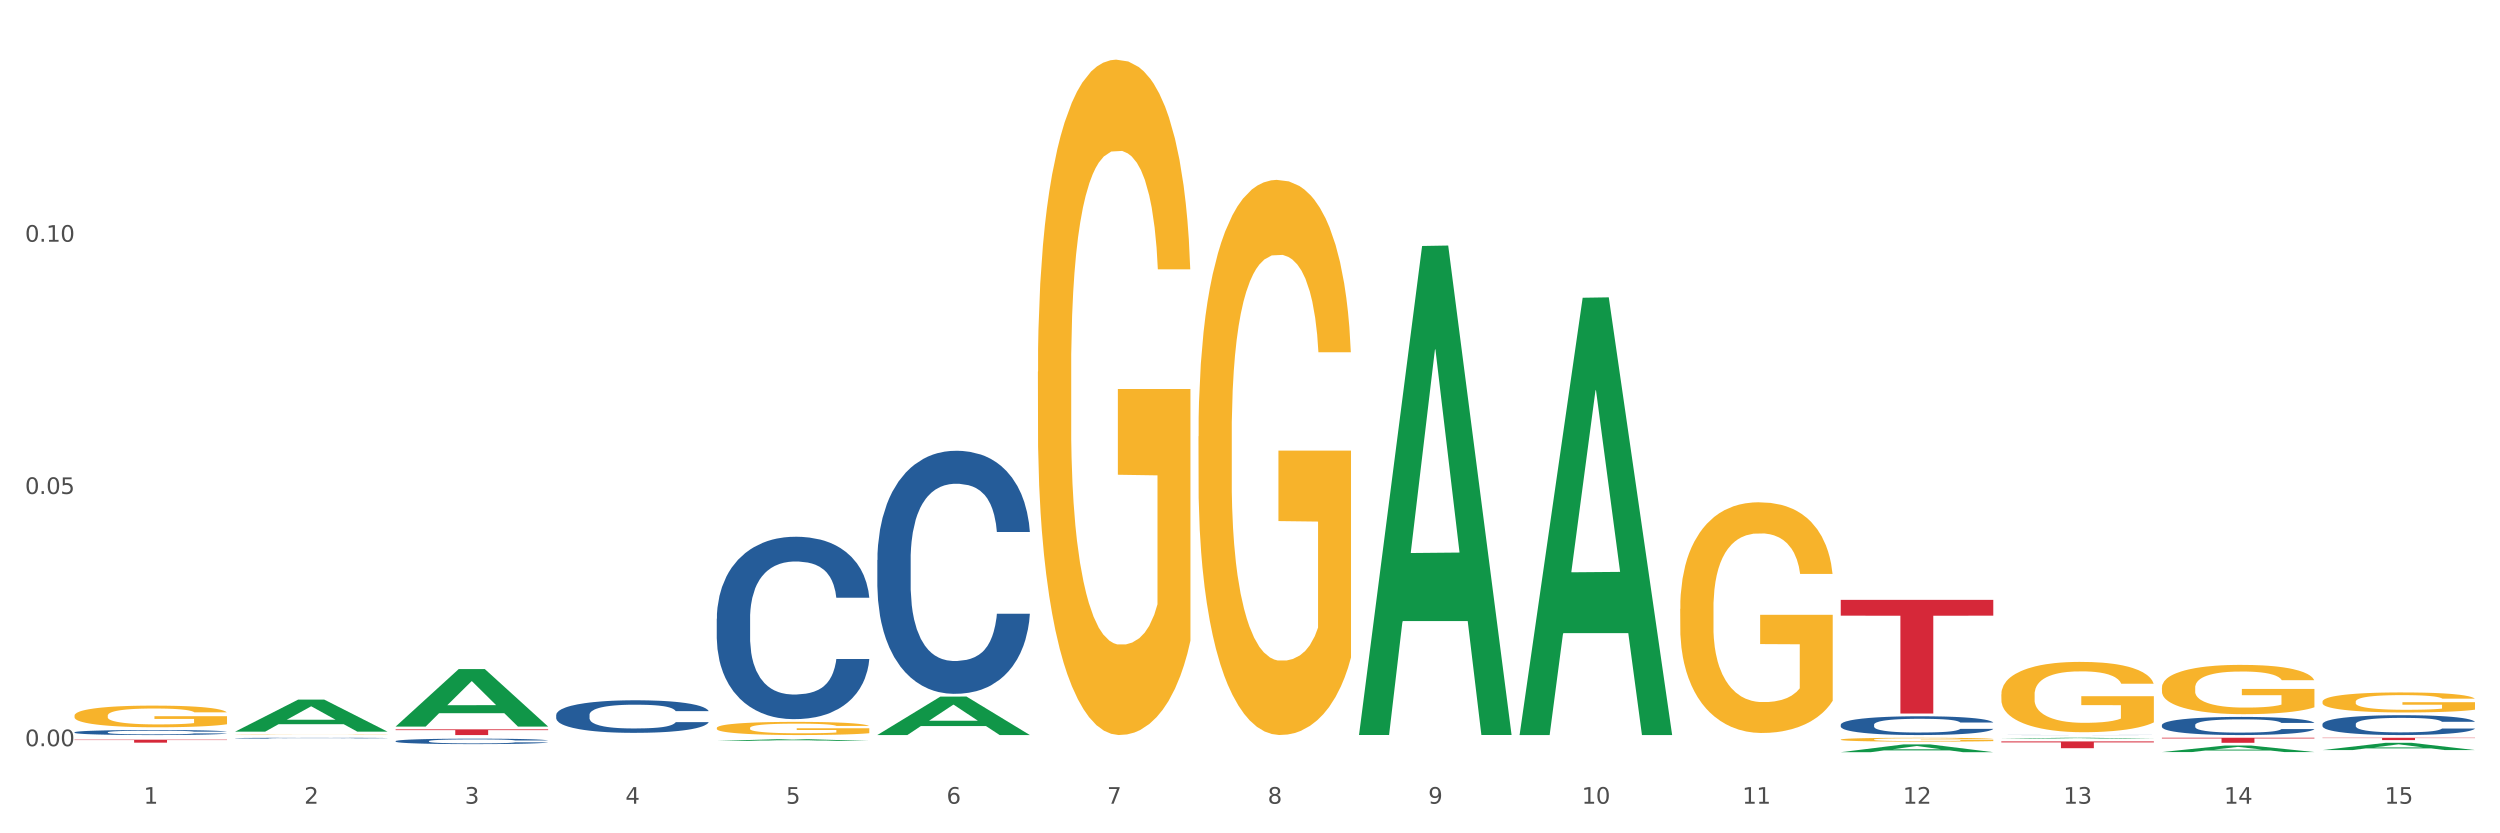 <?xml version="1.0" encoding="utf-8" standalone="no"?>
<!DOCTYPE svg PUBLIC "-//W3C//DTD SVG 1.1//EN"
  "http://www.w3.org/Graphics/SVG/1.1/DTD/svg11.dtd">
<svg xmlns:xlink="http://www.w3.org/1999/xlink" width="1080pt" height="360pt" viewBox="0 0 1080 360" xmlns="http://www.w3.org/2000/svg" version="1.1">
 <rect x="0" y="0" width="1080" height="360" fill="#333333" stroke="none"/>
 <defs>
  <style type="text/css">*{stroke-linejoin: round; stroke-linecap: butt}</style>
 </defs>
 <g id="figure_1">
  <g id="patch_1">
   <path d="M 0 360 
L 1080 360 
L 1080 0 
L 0 0 
z
" style="fill: #ffffff; stroke: #ffffff; stroke-linejoin: miter"/>
  </g>
  <g id="axes_1">
   <g id="matplotlib.axis_1">
    <g id="xtick_1">
     <g id="text_1">
      <!-- 1 -->
      <g style="fill: #4d4d4d" transform="translate(62.07 347.204) scale(0.096 -0.096)">
       <defs>
        <path id="DejaVuSans-31" d="M 794 531 
L 1825 531 
L 1825 4091 
L 703 3866 
L 703 4441 
L 1819 4666 
L 2450 4666 
L 2450 531 
L 3481 531 
L 3481 0 
L 794 0 
L 794 531 
z
" transform="scale(0.016)"/>
       </defs>
       <use xlink:href="#DejaVuSans-31"/>
      </g>
     </g>
    </g>
    <g id="xtick_2">
     <g id="text_2">
      <!-- 2 -->
      <g style="fill: #4d4d4d" transform="translate(131.436 347.204) scale(0.096 -0.096)">
       <defs>
        <path id="DejaVuSans-32" d="M 1228 531 
L 3431 531 
L 3431 0 
L 469 0 
L 469 531 
Q 828 903 1448 1529 
Q 2069 2156 2228 2338 
Q 2531 2678 2651 2914 
Q 2772 3150 2772 3378 
Q 2772 3750 2511 3984 
Q 2250 4219 1831 4219 
Q 1534 4219 1204 4116 
Q 875 4013 500 3803 
L 500 4441 
Q 881 4594 1212 4672 
Q 1544 4750 1819 4750 
Q 2544 4750 2975 4387 
Q 3406 4025 3406 3419 
Q 3406 3131 3298 2873 
Q 3191 2616 2906 2266 
Q 2828 2175 2409 1742 
Q 1991 1309 1228 531 
z
" transform="scale(0.016)"/>
       </defs>
       <use xlink:href="#DejaVuSans-32"/>
      </g>
     </g>
    </g>
    <g id="xtick_3">
     <g id="text_3">
      <!-- 3 -->
      <g style="fill: #4d4d4d" transform="translate(200.802 347.204) scale(0.096 -0.096)">
       <defs>
        <path id="DejaVuSans-33" d="M 2597 2516 
Q 3050 2419 3304 2112 
Q 3559 1806 3559 1356 
Q 3559 666 3084 287 
Q 2609 -91 1734 -91 
Q 1441 -91 1130 -33 
Q 819 25 488 141 
L 488 750 
Q 750 597 1062 519 
Q 1375 441 1716 441 
Q 2309 441 2620 675 
Q 2931 909 2931 1356 
Q 2931 1769 2642 2001 
Q 2353 2234 1838 2234 
L 1294 2234 
L 1294 2753 
L 1863 2753 
Q 2328 2753 2575 2939 
Q 2822 3125 2822 3475 
Q 2822 3834 2567 4026 
Q 2313 4219 1838 4219 
Q 1578 4219 1281 4162 
Q 984 4106 628 3988 
L 628 4550 
Q 988 4650 1302 4700 
Q 1616 4750 1894 4750 
Q 2613 4750 3031 4423 
Q 3450 4097 3450 3541 
Q 3450 3153 3228 2886 
Q 3006 2619 2597 2516 
z
" transform="scale(0.016)"/>
       </defs>
       <use xlink:href="#DejaVuSans-33"/>
      </g>
     </g>
    </g>
    <g id="xtick_4">
     <g id="text_4">
      <!-- 4 -->
      <g style="fill: #4d4d4d" transform="translate(270.169 347.204) scale(0.096 -0.096)">
       <defs>
        <path id="DejaVuSans-34" d="M 2419 4116 
L 825 1625 
L 2419 1625 
L 2419 4116 
z
M 2253 4666 
L 3047 4666 
L 3047 1625 
L 3713 1625 
L 3713 1100 
L 3047 1100 
L 3047 0 
L 2419 0 
L 2419 1100 
L 313 1100 
L 313 1709 
L 2253 4666 
z
" transform="scale(0.016)"/>
       </defs>
       <use xlink:href="#DejaVuSans-34"/>
      </g>
     </g>
    </g>
    <g id="xtick_5">
     <g id="text_5">
      <!-- 5 -->
      <g style="fill: #4d4d4d" transform="translate(339.535 347.204) scale(0.096 -0.096)">
       <defs>
        <path id="DejaVuSans-35" d="M 691 4666 
L 3169 4666 
L 3169 4134 
L 1269 4134 
L 1269 2991 
Q 1406 3038 1543 3061 
Q 1681 3084 1819 3084 
Q 2600 3084 3056 2656 
Q 3513 2228 3513 1497 
Q 3513 744 3044 326 
Q 2575 -91 1722 -91 
Q 1428 -91 1123 -41 
Q 819 9 494 109 
L 494 744 
Q 775 591 1075 516 
Q 1375 441 1709 441 
Q 2250 441 2565 725 
Q 2881 1009 2881 1497 
Q 2881 1984 2565 2268 
Q 2250 2553 1709 2553 
Q 1456 2553 1204 2497 
Q 953 2441 691 2322 
L 691 4666 
z
" transform="scale(0.016)"/>
       </defs>
       <use xlink:href="#DejaVuSans-35"/>
      </g>
     </g>
    </g>
    <g id="xtick_6">
     <g id="text_6">
      <!-- 6 -->
      <g style="fill: #4d4d4d" transform="translate(408.901 347.204) scale(0.096 -0.096)">
       <defs>
        <path id="DejaVuSans-36" d="M 2113 2584 
Q 1688 2584 1439 2293 
Q 1191 2003 1191 1497 
Q 1191 994 1439 701 
Q 1688 409 2113 409 
Q 2538 409 2786 701 
Q 3034 994 3034 1497 
Q 3034 2003 2786 2293 
Q 2538 2584 2113 2584 
z
M 3366 4563 
L 3366 3988 
Q 3128 4100 2886 4159 
Q 2644 4219 2406 4219 
Q 1781 4219 1451 3797 
Q 1122 3375 1075 2522 
Q 1259 2794 1537 2939 
Q 1816 3084 2150 3084 
Q 2853 3084 3261 2657 
Q 3669 2231 3669 1497 
Q 3669 778 3244 343 
Q 2819 -91 2113 -91 
Q 1303 -91 875 529 
Q 447 1150 447 2328 
Q 447 3434 972 4092 
Q 1497 4750 2381 4750 
Q 2619 4750 2861 4703 
Q 3103 4656 3366 4563 
z
" transform="scale(0.016)"/>
       </defs>
       <use xlink:href="#DejaVuSans-36"/>
      </g>
     </g>
    </g>
    <g id="xtick_7">
     <g id="text_7">
      <!-- 7 -->
      <g style="fill: #4d4d4d" transform="translate(478.267 347.204) scale(0.096 -0.096)">
       <defs>
        <path id="DejaVuSans-37" d="M 525 4666 
L 3525 4666 
L 3525 4397 
L 1831 0 
L 1172 0 
L 2766 4134 
L 525 4134 
L 525 4666 
z
" transform="scale(0.016)"/>
       </defs>
       <use xlink:href="#DejaVuSans-37"/>
      </g>
     </g>
    </g>
    <g id="xtick_8">
     <g id="text_8">
      <!-- 8 -->
      <g style="fill: #4d4d4d" transform="translate(547.634 347.204) scale(0.096 -0.096)">
       <defs>
        <path id="DejaVuSans-38" d="M 2034 2216 
Q 1584 2216 1326 1975 
Q 1069 1734 1069 1313 
Q 1069 891 1326 650 
Q 1584 409 2034 409 
Q 2484 409 2743 651 
Q 3003 894 3003 1313 
Q 3003 1734 2745 1975 
Q 2488 2216 2034 2216 
z
M 1403 2484 
Q 997 2584 770 2862 
Q 544 3141 544 3541 
Q 544 4100 942 4425 
Q 1341 4750 2034 4750 
Q 2731 4750 3128 4425 
Q 3525 4100 3525 3541 
Q 3525 3141 3298 2862 
Q 3072 2584 2669 2484 
Q 3125 2378 3379 2068 
Q 3634 1759 3634 1313 
Q 3634 634 3220 271 
Q 2806 -91 2034 -91 
Q 1263 -91 848 271 
Q 434 634 434 1313 
Q 434 1759 690 2068 
Q 947 2378 1403 2484 
z
M 1172 3481 
Q 1172 3119 1398 2916 
Q 1625 2713 2034 2713 
Q 2441 2713 2670 2916 
Q 2900 3119 2900 3481 
Q 2900 3844 2670 4047 
Q 2441 4250 2034 4250 
Q 1625 4250 1398 4047 
Q 1172 3844 1172 3481 
z
" transform="scale(0.016)"/>
       </defs>
       <use xlink:href="#DejaVuSans-38"/>
      </g>
     </g>
    </g>
    <g id="xtick_9">
     <g id="text_9">
      <!-- 9 -->
      <g style="fill: #4d4d4d" transform="translate(617 347.204) scale(0.096 -0.096)">
       <defs>
        <path id="DejaVuSans-39" d="M 703 97 
L 703 672 
Q 941 559 1184 500 
Q 1428 441 1663 441 
Q 2288 441 2617 861 
Q 2947 1281 2994 2138 
Q 2813 1869 2534 1725 
Q 2256 1581 1919 1581 
Q 1219 1581 811 2004 
Q 403 2428 403 3163 
Q 403 3881 828 4315 
Q 1253 4750 1959 4750 
Q 2769 4750 3195 4129 
Q 3622 3509 3622 2328 
Q 3622 1225 3098 567 
Q 2575 -91 1691 -91 
Q 1453 -91 1209 -44 
Q 966 3 703 97 
z
M 1959 2075 
Q 2384 2075 2632 2365 
Q 2881 2656 2881 3163 
Q 2881 3666 2632 3958 
Q 2384 4250 1959 4250 
Q 1534 4250 1286 3958 
Q 1038 3666 1038 3163 
Q 1038 2656 1286 2365 
Q 1534 2075 1959 2075 
z
" transform="scale(0.016)"/>
       </defs>
       <use xlink:href="#DejaVuSans-39"/>
      </g>
     </g>
    </g>
    <g id="xtick_10">
     <g id="text_10">
      <!-- 10 -->
      <g style="fill: #4d4d4d" transform="translate(683.312 347.204) scale(0.096 -0.096)">
       <defs>
        <path id="DejaVuSans-30" d="M 2034 4250 
Q 1547 4250 1301 3770 
Q 1056 3291 1056 2328 
Q 1056 1369 1301 889 
Q 1547 409 2034 409 
Q 2525 409 2770 889 
Q 3016 1369 3016 2328 
Q 3016 3291 2770 3770 
Q 2525 4250 2034 4250 
z
M 2034 4750 
Q 2819 4750 3233 4129 
Q 3647 3509 3647 2328 
Q 3647 1150 3233 529 
Q 2819 -91 2034 -91 
Q 1250 -91 836 529 
Q 422 1150 422 2328 
Q 422 3509 836 4129 
Q 1250 4750 2034 4750 
z
" transform="scale(0.016)"/>
       </defs>
       <use xlink:href="#DejaVuSans-31"/>
       <use xlink:href="#DejaVuSans-30" transform="translate(63.623 0)"/>
      </g>
     </g>
    </g>
    <g id="xtick_11">
     <g id="text_11">
      <!-- 11 -->
      <g style="fill: #4d4d4d" transform="translate(752.678 347.204) scale(0.096 -0.096)">
       <use xlink:href="#DejaVuSans-31"/>
       <use xlink:href="#DejaVuSans-31" transform="translate(63.623 0)"/>
      </g>
     </g>
    </g>
    <g id="xtick_12">
     <g id="text_12">
      <!-- 12 -->
      <g style="fill: #4d4d4d" transform="translate(822.044 347.204) scale(0.096 -0.096)">
       <use xlink:href="#DejaVuSans-31"/>
       <use xlink:href="#DejaVuSans-32" transform="translate(63.623 0)"/>
      </g>
     </g>
    </g>
    <g id="xtick_13">
     <g id="text_13">
      <!-- 13 -->
      <g style="fill: #4d4d4d" transform="translate(891.411 347.204) scale(0.096 -0.096)">
       <use xlink:href="#DejaVuSans-31"/>
       <use xlink:href="#DejaVuSans-33" transform="translate(63.623 0)"/>
      </g>
     </g>
    </g>
    <g id="xtick_14">
     <g id="text_14">
      <!-- 14 -->
      <g style="fill: #4d4d4d" transform="translate(960.777 347.204) scale(0.096 -0.096)">
       <use xlink:href="#DejaVuSans-31"/>
       <use xlink:href="#DejaVuSans-34" transform="translate(63.623 0)"/>
      </g>
     </g>
    </g>
    <g id="xtick_15">
     <g id="text_15">
      <!-- 15 -->
      <g style="fill: #4d4d4d" transform="translate(1030.143 347.204) scale(0.096 -0.096)">
       <use xlink:href="#DejaVuSans-31"/>
       <use xlink:href="#DejaVuSans-35" transform="translate(63.623 0)"/>
      </g>
     </g>
    </g>
    <g id="xtick_16"/>
    <g id="xtick_17"/>
    <g id="xtick_18"/>
    <g id="xtick_19"/>
    <g id="xtick_20"/>
    <g id="xtick_21"/>
    <g id="xtick_22"/>
    <g id="xtick_23"/>
    <g id="xtick_24"/>
    <g id="xtick_25"/>
    <g id="xtick_26"/>
    <g id="xtick_27"/>
    <g id="xtick_28"/>
    <g id="xtick_29"/>
   </g>
   <g id="matplotlib.axis_2">
    <g id="ytick_1">
     <g id="text_16">
      <!-- 0.00 -->
      <g style="fill: #4d4d4d" transform="translate(10.8 322.361) scale(0.096 -0.096)">
       <defs>
        <path id="DejaVuSans-2e" d="M 684 794 
L 1344 794 
L 1344 0 
L 684 0 
L 684 794 
z
" transform="scale(0.016)"/>
       </defs>
       <use xlink:href="#DejaVuSans-30"/>
       <use xlink:href="#DejaVuSans-2e" transform="translate(63.623 0)"/>
       <use xlink:href="#DejaVuSans-30" transform="translate(95.41 0)"/>
       <use xlink:href="#DejaVuSans-30" transform="translate(159.033 0)"/>
      </g>
     </g>
    </g>
    <g id="ytick_2">
     <g id="text_17">
      <!-- 0.05 -->
      <g style="fill: #4d4d4d" transform="translate(10.8 213.393) scale(0.096 -0.096)">
       <use xlink:href="#DejaVuSans-30"/>
       <use xlink:href="#DejaVuSans-2e" transform="translate(63.623 0)"/>
       <use xlink:href="#DejaVuSans-30" transform="translate(95.41 0)"/>
       <use xlink:href="#DejaVuSans-35" transform="translate(159.033 0)"/>
      </g>
     </g>
    </g>
    <g id="ytick_3">
     <g id="text_18">
      <!-- 0.10 -->
      <g style="fill: #4d4d4d" transform="translate(10.8 104.426) scale(0.096 -0.096)">
       <use xlink:href="#DejaVuSans-30"/>
       <use xlink:href="#DejaVuSans-2e" transform="translate(63.623 0)"/>
       <use xlink:href="#DejaVuSans-31" transform="translate(95.41 0)"/>
       <use xlink:href="#DejaVuSans-30" transform="translate(159.033 0)"/>
      </g>
     </g>
    </g>
    <g id="ytick_4"/>
    <g id="ytick_5"/>
    <g id="ytick_6"/>
   </g>
   <g id="PolyCollection_1">
    <path d="M 517.739 188.527 
L 517.816 188.308 
L 517.816 180.423 
L 517.972 173.633 
L 518.75 157.206 
L 519.917 143.627 
L 520.773 136.399 
L 521.629 130.485 
L 522.64 124.572 
L 523.885 118.439 
L 526.141 109.459 
L 527.542 104.859 
L 529.253 100.041 
L 532.365 93.032 
L 534.621 89.09 
L 536.956 85.804 
L 540.768 81.862 
L 543.257 80.11 
L 545.903 78.796 
L 549.093 77.919 
L 551.504 77.7 
L 556.795 78.358 
L 561.307 80.329 
L 563.486 81.862 
L 566.287 84.49 
L 567.765 86.242 
L 570.177 89.747 
L 572.666 94.346 
L 574.378 98.289 
L 576.946 105.736 
L 578.891 113.182 
L 580.68 122.381 
L 581.614 128.733 
L 582.314 134.647 
L 582.936 141.436 
L 583.559 152.169 
L 569.554 152.169 
L 569.01 144.503 
L 568.154 137.275 
L 566.909 130.266 
L 565.82 125.886 
L 563.953 120.41 
L 562.241 116.906 
L 560.452 114.277 
L 558.273 112.087 
L 556.562 110.992 
L 554.15 110.116 
L 549.404 110.335 
L 546.214 112.087 
L 544.035 114.277 
L 542.635 116.249 
L 541.39 118.439 
L 539.99 121.505 
L 538.356 126.105 
L 537.189 130.266 
L 536.022 135.523 
L 535.088 140.779 
L 534.232 146.912 
L 533.532 153.483 
L 532.988 160.273 
L 532.521 168.595 
L 532.132 182.394 
L 532.132 212.4 
L 532.287 219.19 
L 532.676 228.17 
L 533.143 234.96 
L 533.921 243.064 
L 534.621 248.539 
L 535.944 256.424 
L 537.422 262.995 
L 538.589 267.156 
L 539.756 270.661 
L 541.779 275.479 
L 544.035 279.422 
L 545.981 281.831 
L 548.626 284.021 
L 550.415 284.897 
L 551.971 285.335 
L 555.784 285.335 
L 558.507 284.678 
L 561.541 283.145 
L 563.875 281.174 
L 565.82 278.765 
L 567.998 274.822 
L 569.399 271.099 
L 569.399 225.323 
L 552.282 225.104 
L 552.282 194.659 
L 583.636 194.659 
L 583.636 284.021 
L 582.314 288.621 
L 580.836 292.782 
L 579.28 296.506 
L 576.946 301.105 
L 574.145 305.486 
L 571.655 308.552 
L 569.01 311.18 
L 565.898 313.589 
L 561.852 315.78 
L 559.362 316.656 
L 556.25 317.313 
L 552.594 317.532 
L 549.404 317.094 
L 546.292 315.999 
L 543.024 314.027 
L 539.834 311.18 
L 537.422 308.333 
L 535.01 304.828 
L 532.443 300.229 
L 530.42 295.848 
L 528.864 291.906 
L 527.153 286.868 
L 525.285 280.298 
L 523.885 274.384 
L 522.64 268.251 
L 521.317 260.367 
L 520.384 253.577 
L 519.45 245.035 
L 518.906 238.683 
L 518.283 228.827 
L 517.816 215.029 
L 517.739 188.527 
z
" clip-path="url(#pd193fe7561)" style="fill: #f7b32b"/>
    <path d="M 725.837 263.039 
L 725.915 262.948 
L 725.915 259.671 
L 726.071 256.849 
L 726.849 250.023 
L 728.016 244.379 
L 728.871 241.375 
L 729.727 238.918 
L 730.739 236.46 
L 731.984 233.911 
L 734.24 230.179 
L 735.64 228.268 
L 737.352 226.265 
L 740.464 223.353 
L 742.72 221.714 
L 745.054 220.349 
L 748.866 218.711 
L 751.356 217.982 
L 754.001 217.436 
L 757.191 217.072 
L 759.603 216.981 
L 764.894 217.254 
L 769.406 218.073 
L 771.585 218.711 
L 774.385 219.803 
L 775.864 220.531 
L 778.275 221.987 
L 780.765 223.899 
L 782.477 225.537 
L 785.044 228.632 
L 786.989 231.727 
L 788.779 235.55 
L 789.712 238.19 
L 790.412 240.647 
L 791.035 243.469 
L 791.657 247.929 
L 777.653 247.929 
L 777.108 244.743 
L 776.253 241.739 
L 775.008 238.827 
L 773.919 237.006 
L 772.051 234.731 
L 770.34 233.274 
L 768.55 232.182 
L 766.372 231.272 
L 764.66 230.817 
L 762.248 230.453 
L 757.502 230.544 
L 754.313 231.272 
L 752.134 232.182 
L 750.734 233.001 
L 749.489 233.911 
L 748.088 235.186 
L 746.455 237.097 
L 745.288 238.827 
L 744.121 241.011 
L 743.187 243.196 
L 742.331 245.745 
L 741.631 248.475 
L 741.086 251.297 
L 740.62 254.756 
L 740.23 260.49 
L 740.23 272.961 
L 740.386 275.782 
L 740.775 279.514 
L 741.242 282.336 
L 742.02 285.704 
L 742.72 287.979 
L 744.043 291.256 
L 745.521 293.987 
L 746.688 295.716 
L 747.855 297.173 
L 749.878 299.175 
L 752.134 300.814 
L 754.079 301.815 
L 756.724 302.725 
L 758.514 303.089 
L 760.07 303.271 
L 763.882 303.271 
L 766.605 302.998 
L 769.639 302.361 
L 771.974 301.542 
L 773.919 300.541 
L 776.097 298.902 
L 777.497 297.355 
L 777.497 278.331 
L 760.381 278.24 
L 760.381 265.588 
L 791.735 265.588 
L 791.735 302.725 
L 790.412 304.637 
L 788.934 306.366 
L 787.378 307.914 
L 785.044 309.825 
L 782.243 311.646 
L 779.754 312.92 
L 777.108 314.012 
L 773.996 315.013 
L 769.951 315.924 
L 767.461 316.288 
L 764.349 316.561 
L 760.692 316.652 
L 757.502 316.47 
L 754.39 316.015 
L 751.123 315.196 
L 747.933 314.012 
L 745.521 312.829 
L 743.109 311.373 
L 740.542 309.461 
L 738.519 307.641 
L 736.963 306.002 
L 735.251 303.909 
L 733.384 301.178 
L 731.984 298.72 
L 730.739 296.172 
L 729.416 292.895 
L 728.482 290.073 
L 727.549 286.523 
L 727.004 283.883 
L 726.382 279.787 
L 725.915 274.053 
L 725.837 263.039 
z
" clip-path="url(#pd193fe7561)" style="fill: #f7b32b"/>
    <path d="M 101.541 317.334 
L 101.619 317.334 
L 101.619 317.329 
L 101.775 317.325 
L 102.553 317.314 
L 103.72 317.306 
L 104.575 317.301 
L 105.431 317.297 
L 106.443 317.294 
L 107.688 317.29 
L 109.944 317.284 
L 111.344 317.281 
L 113.056 317.278 
L 116.168 317.273 
L 118.424 317.271 
L 120.758 317.269 
L 124.57 317.266 
L 127.06 317.265 
L 129.705 317.264 
L 132.895 317.264 
L 135.307 317.264 
L 140.598 317.264 
L 145.11 317.265 
L 147.289 317.266 
L 150.089 317.268 
L 151.568 317.269 
L 153.979 317.271 
L 156.469 317.274 
L 158.181 317.277 
L 160.748 317.282 
L 162.693 317.286 
L 164.483 317.292 
L 165.416 317.296 
L 166.117 317.3 
L 166.739 317.304 
L 167.361 317.311 
L 153.357 317.311 
L 152.812 317.306 
L 151.957 317.302 
L 150.712 317.297 
L 149.623 317.294 
L 147.755 317.291 
L 146.044 317.289 
L 144.254 317.287 
L 142.076 317.286 
L 140.364 317.285 
L 137.952 317.284 
L 133.206 317.285 
L 130.017 317.286 
L 127.838 317.287 
L 126.438 317.288 
L 125.193 317.29 
L 123.792 317.292 
L 122.159 317.295 
L 120.992 317.297 
L 119.825 317.301 
L 118.891 317.304 
L 118.035 317.308 
L 117.335 317.312 
L 116.79 317.316 
L 116.324 317.322 
L 115.935 317.33 
L 115.935 317.35 
L 116.09 317.354 
L 116.479 317.36 
L 116.946 317.364 
L 117.724 317.369 
L 118.424 317.373 
L 119.747 317.378 
L 121.225 317.382 
L 122.392 317.385 
L 123.559 317.387 
L 125.582 317.39 
L 127.838 317.392 
L 129.783 317.394 
L 132.428 317.395 
L 134.218 317.396 
L 135.774 317.396 
L 139.586 317.396 
L 142.309 317.396 
L 145.343 317.395 
L 147.678 317.394 
L 149.623 317.392 
L 151.801 317.389 
L 153.201 317.387 
L 153.201 317.358 
L 136.085 317.358 
L 136.085 317.338 
L 167.439 317.338 
L 167.439 317.395 
L 166.117 317.398 
L 164.638 317.401 
L 163.082 317.403 
L 160.748 317.406 
L 157.947 317.409 
L 155.458 317.411 
L 152.812 317.413 
L 149.7 317.414 
L 145.655 317.416 
L 143.165 317.416 
L 140.053 317.417 
L 136.396 317.417 
L 133.206 317.416 
L 130.094 317.416 
L 126.827 317.415 
L 123.637 317.413 
L 121.225 317.411 
L 118.813 317.409 
L 116.246 317.406 
L 114.223 317.403 
L 112.667 317.4 
L 110.955 317.397 
L 109.088 317.393 
L 107.688 317.389 
L 106.443 317.385 
L 105.12 317.38 
L 104.186 317.376 
L 103.253 317.37 
L 102.708 317.366 
L 102.086 317.36 
L 101.619 317.351 
L 101.541 317.334 
z
" clip-path="url(#pd193fe7561)" style="fill: #f7b32b"/>
    <path d="M 32.175 309.151 
L 32.253 309.142 
L 32.253 308.834 
L 32.408 308.569 
L 33.186 307.927 
L 34.353 307.397 
L 35.209 307.114 
L 36.065 306.883 
L 37.076 306.652 
L 38.321 306.413 
L 40.578 306.062 
L 41.978 305.882 
L 43.69 305.694 
L 46.802 305.42 
L 49.058 305.266 
L 51.392 305.138 
L 55.204 304.984 
L 57.694 304.915 
L 60.339 304.864 
L 63.529 304.83 
L 65.941 304.821 
L 71.231 304.847 
L 75.744 304.924 
L 77.922 304.984 
L 80.723 305.087 
L 82.201 305.155 
L 84.613 305.292 
L 87.103 305.472 
L 88.815 305.626 
L 91.382 305.917 
L 93.327 306.207 
L 95.116 306.567 
L 96.05 306.815 
L 96.75 307.046 
L 97.373 307.311 
L 97.995 307.73 
L 83.991 307.73 
L 83.446 307.431 
L 82.59 307.149 
L 81.346 306.875 
L 80.256 306.704 
L 78.389 306.49 
L 76.677 306.353 
L 74.888 306.25 
L 72.71 306.165 
L 70.998 306.122 
L 68.586 306.088 
L 63.84 306.096 
L 60.65 306.165 
L 58.472 306.25 
L 57.071 306.327 
L 55.827 306.413 
L 54.426 306.533 
L 52.792 306.712 
L 51.625 306.875 
L 50.458 307.08 
L 49.525 307.286 
L 48.669 307.525 
L 47.969 307.782 
L 47.424 308.047 
L 46.957 308.372 
L 46.568 308.911 
L 46.568 310.083 
L 46.724 310.349 
L 47.113 310.7 
L 47.58 310.965 
L 48.358 311.281 
L 49.058 311.495 
L 50.381 311.803 
L 51.859 312.06 
L 53.026 312.223 
L 54.193 312.359 
L 56.216 312.548 
L 58.472 312.702 
L 60.417 312.796 
L 63.062 312.881 
L 64.852 312.916 
L 66.408 312.933 
L 70.22 312.933 
L 72.943 312.907 
L 75.977 312.847 
L 78.311 312.77 
L 80.256 312.676 
L 82.435 312.522 
L 83.835 312.377 
L 83.835 310.588 
L 66.719 310.58 
L 66.719 309.39 
L 98.073 309.39 
L 98.073 312.881 
L 96.75 313.061 
L 95.272 313.224 
L 93.716 313.369 
L 91.382 313.549 
L 88.581 313.72 
L 86.091 313.84 
L 83.446 313.942 
L 80.334 314.036 
L 76.288 314.122 
L 73.799 314.156 
L 70.687 314.182 
L 67.03 314.19 
L 63.84 314.173 
L 60.728 314.131 
L 57.461 314.054 
L 54.271 313.942 
L 51.859 313.831 
L 49.447 313.694 
L 46.879 313.515 
L 44.857 313.343 
L 43.301 313.189 
L 41.589 312.993 
L 39.722 312.736 
L 38.321 312.505 
L 37.076 312.265 
L 35.754 311.957 
L 34.82 311.692 
L 33.887 311.358 
L 33.342 311.11 
L 32.72 310.725 
L 32.253 310.186 
L 32.175 309.151 
z
" clip-path="url(#pd193fe7561)" style="fill: #f7b32b"/>
    <path d="M 448.372 160.592 
L 448.45 160.326 
L 448.45 150.733 
L 448.606 142.472 
L 449.384 122.487 
L 450.551 105.966 
L 451.407 97.173 
L 452.262 89.978 
L 453.274 82.784 
L 454.519 75.322 
L 456.775 64.397 
L 458.175 58.801 
L 459.887 52.939 
L 462.999 44.412 
L 465.255 39.616 
L 467.589 35.619 
L 471.402 30.822 
L 473.891 28.691 
L 476.536 27.092 
L 479.726 26.026 
L 482.138 25.759 
L 487.429 26.559 
L 491.941 28.957 
L 494.12 30.822 
L 496.92 34.02 
L 498.399 36.152 
L 500.811 40.415 
L 503.3 46.011 
L 505.012 50.807 
L 507.579 59.867 
L 509.524 68.927 
L 511.314 80.119 
L 512.247 87.846 
L 512.948 95.041 
L 513.57 103.302 
L 514.192 116.358 
L 500.188 116.358 
L 499.644 107.032 
L 498.788 98.239 
L 497.543 89.712 
L 496.454 84.382 
L 494.586 77.721 
L 492.875 73.457 
L 491.085 70.26 
L 488.907 67.595 
L 487.195 66.263 
L 484.783 65.197 
L 480.038 65.463 
L 476.848 67.595 
L 474.669 70.26 
L 473.269 72.658 
L 472.024 75.322 
L 470.624 79.053 
L 468.99 84.649 
L 467.823 89.712 
L 466.656 96.107 
L 465.722 102.502 
L 464.866 109.963 
L 464.166 117.957 
L 463.621 126.218 
L 463.155 136.344 
L 462.766 153.131 
L 462.766 189.637 
L 462.921 197.898 
L 463.31 208.823 
L 463.777 217.083 
L 464.555 226.942 
L 465.255 233.604 
L 466.578 243.197 
L 468.056 251.191 
L 469.223 256.254 
L 470.39 260.517 
L 472.413 266.38 
L 474.669 271.176 
L 476.614 274.107 
L 479.26 276.772 
L 481.049 277.838 
L 482.605 278.371 
L 486.417 278.371 
L 489.14 277.571 
L 492.175 275.706 
L 494.509 273.308 
L 496.454 270.377 
L 498.632 265.58 
L 500.033 261.05 
L 500.033 205.359 
L 482.916 205.092 
L 482.916 168.053 
L 514.27 168.053 
L 514.27 276.772 
L 512.948 282.368 
L 511.469 287.431 
L 509.913 291.961 
L 507.579 297.556 
L 504.778 302.886 
L 502.289 306.616 
L 499.644 309.814 
L 496.531 312.745 
L 492.486 315.41 
L 489.996 316.476 
L 486.884 317.275 
L 483.227 317.541 
L 480.038 317.009 
L 476.925 315.676 
L 473.658 313.278 
L 470.468 309.814 
L 468.056 306.35 
L 465.644 302.086 
L 463.077 296.491 
L 461.054 291.161 
L 459.498 286.365 
L 457.786 280.236 
L 455.919 272.242 
L 454.519 265.047 
L 453.274 257.586 
L 451.951 247.993 
L 451.018 239.733 
L 450.084 229.341 
L 449.539 221.613 
L 448.917 209.622 
L 448.45 192.835 
L 448.372 160.592 
z
" clip-path="url(#pd193fe7561)" style="fill: #f7b32b"/>
    <path d="M 309.64 314.479 
L 309.718 314.474 
L 309.718 314.287 
L 309.873 314.126 
L 310.651 313.736 
L 311.818 313.413 
L 312.674 313.242 
L 313.53 313.102 
L 314.541 312.961 
L 315.786 312.816 
L 318.042 312.602 
L 319.443 312.493 
L 321.155 312.379 
L 324.267 312.212 
L 326.523 312.119 
L 328.857 312.041 
L 332.669 311.947 
L 335.159 311.906 
L 337.804 311.875 
L 340.994 311.854 
L 343.406 311.849 
L 348.696 311.864 
L 353.209 311.911 
L 355.387 311.947 
L 358.188 312.01 
L 359.666 312.051 
L 362.078 312.135 
L 364.568 312.244 
L 366.279 312.337 
L 368.847 312.514 
L 370.792 312.691 
L 372.581 312.909 
L 373.515 313.06 
L 374.215 313.2 
L 374.838 313.361 
L 375.46 313.616 
L 361.456 313.616 
L 360.911 313.434 
L 360.055 313.263 
L 358.81 313.096 
L 357.721 312.992 
L 355.854 312.862 
L 354.142 312.779 
L 352.353 312.717 
L 350.174 312.665 
L 348.463 312.639 
L 346.051 312.618 
L 341.305 312.623 
L 338.115 312.665 
L 335.937 312.717 
L 334.536 312.764 
L 333.292 312.816 
L 331.891 312.888 
L 330.257 312.998 
L 329.09 313.096 
L 327.923 313.221 
L 326.99 313.346 
L 326.134 313.491 
L 325.434 313.647 
L 324.889 313.809 
L 324.422 314.006 
L 324.033 314.334 
L 324.033 315.046 
L 324.189 315.207 
L 324.578 315.42 
L 325.045 315.581 
L 325.823 315.774 
L 326.523 315.904 
L 327.845 316.091 
L 329.324 316.247 
L 330.491 316.346 
L 331.658 316.429 
L 333.681 316.543 
L 335.937 316.637 
L 337.882 316.694 
L 340.527 316.746 
L 342.317 316.767 
L 343.873 316.777 
L 347.685 316.777 
L 350.408 316.762 
L 353.442 316.725 
L 355.776 316.678 
L 357.721 316.621 
L 359.9 316.528 
L 361.3 316.439 
L 361.3 315.353 
L 344.184 315.347 
L 344.184 314.625 
L 375.538 314.625 
L 375.538 316.746 
L 374.215 316.855 
L 372.737 316.954 
L 371.181 317.042 
L 368.847 317.152 
L 366.046 317.256 
L 363.556 317.328 
L 360.911 317.391 
L 357.799 317.448 
L 353.753 317.5 
L 351.264 317.521 
L 348.152 317.536 
L 344.495 317.541 
L 341.305 317.531 
L 338.193 317.505 
L 334.925 317.458 
L 331.736 317.391 
L 329.324 317.323 
L 326.912 317.24 
L 324.344 317.131 
L 322.322 317.027 
L 320.766 316.933 
L 319.054 316.814 
L 317.187 316.658 
L 315.786 316.517 
L 314.541 316.372 
L 313.219 316.185 
L 312.285 316.023 
L 311.352 315.821 
L 310.807 315.67 
L 310.184 315.436 
L 309.718 315.108 
L 309.64 314.479 
z
" clip-path="url(#pd193fe7561)" style="fill: #f7b32b"/>
    <path d="M 864.57 299.976 
L 864.647 299.948 
L 864.647 298.949 
L 864.803 298.089 
L 865.581 296.008 
L 866.748 294.288 
L 867.604 293.372 
L 868.46 292.623 
L 869.471 291.873 
L 870.716 291.097 
L 872.972 289.959 
L 874.373 289.376 
L 876.084 288.766 
L 879.196 287.878 
L 881.453 287.378 
L 883.787 286.962 
L 887.599 286.462 
L 890.089 286.241 
L 892.734 286.074 
L 895.924 285.963 
L 898.336 285.935 
L 903.626 286.019 
L 908.139 286.268 
L 910.317 286.462 
L 913.118 286.795 
L 914.596 287.017 
L 917.008 287.461 
L 919.498 288.044 
L 921.209 288.544 
L 923.777 289.487 
L 925.722 290.431 
L 927.511 291.596 
L 928.445 292.401 
L 929.145 293.15 
L 929.767 294.01 
L 930.39 295.37 
L 916.385 295.37 
L 915.841 294.399 
L 914.985 293.483 
L 913.74 292.595 
L 912.651 292.04 
L 910.784 291.346 
L 909.072 290.902 
L 907.283 290.569 
L 905.104 290.292 
L 903.393 290.153 
L 900.981 290.042 
L 896.235 290.07 
L 893.045 290.292 
L 890.867 290.569 
L 889.466 290.819 
L 888.221 291.097 
L 886.821 291.485 
L 885.187 292.068 
L 884.02 292.595 
L 882.853 293.261 
L 881.919 293.927 
L 881.064 294.704 
L 880.363 295.536 
L 879.819 296.397 
L 879.352 297.451 
L 878.963 299.199 
L 878.963 303.001 
L 879.119 303.861 
L 879.508 304.999 
L 879.974 305.859 
L 880.752 306.886 
L 881.453 307.579 
L 882.775 308.578 
L 884.253 309.411 
L 885.42 309.938 
L 886.587 310.382 
L 888.61 310.992 
L 890.867 311.492 
L 892.812 311.797 
L 895.457 312.075 
L 897.246 312.186 
L 898.802 312.241 
L 902.615 312.241 
L 905.338 312.158 
L 908.372 311.964 
L 910.706 311.714 
L 912.651 311.409 
L 914.829 310.909 
L 916.23 310.437 
L 916.23 304.638 
L 899.114 304.61 
L 899.114 300.753 
L 930.468 300.753 
L 930.468 312.075 
L 929.145 312.657 
L 927.667 313.185 
L 926.111 313.656 
L 923.777 314.239 
L 920.976 314.794 
L 918.486 315.182 
L 915.841 315.515 
L 912.729 315.821 
L 908.683 316.098 
L 906.193 316.209 
L 903.081 316.292 
L 899.425 316.32 
L 896.235 316.265 
L 893.123 316.126 
L 889.855 315.876 
L 886.665 315.515 
L 884.253 315.155 
L 881.842 314.711 
L 879.274 314.128 
L 877.251 313.573 
L 875.695 313.074 
L 873.984 312.435 
L 872.116 311.603 
L 870.716 310.854 
L 869.471 310.077 
L 868.149 309.078 
L 867.215 308.218 
L 866.281 307.135 
L 865.737 306.331 
L 865.114 305.082 
L 864.647 303.334 
L 864.57 299.976 
z
" clip-path="url(#pd193fe7561)" style="fill: #f7b32b"/>
    <path d="M 795.203 319.49 
L 795.281 319.489 
L 795.281 319.433 
L 795.437 319.386 
L 796.215 319.271 
L 797.382 319.175 
L 798.238 319.125 
L 799.094 319.083 
L 800.105 319.042 
L 801.35 318.999 
L 803.606 318.936 
L 805.006 318.904 
L 806.718 318.87 
L 809.83 318.821 
L 812.086 318.793 
L 814.42 318.77 
L 818.233 318.742 
L 820.722 318.73 
L 823.368 318.721 
L 826.557 318.715 
L 828.969 318.713 
L 834.26 318.718 
L 838.772 318.732 
L 840.951 318.742 
L 843.752 318.761 
L 845.23 318.773 
L 847.642 318.798 
L 850.131 318.83 
L 851.843 318.858 
L 854.41 318.91 
L 856.355 318.962 
L 858.145 319.026 
L 859.078 319.071 
L 859.779 319.112 
L 860.401 319.16 
L 861.024 319.235 
L 847.019 319.235 
L 846.475 319.182 
L 845.619 319.131 
L 844.374 319.082 
L 843.285 319.051 
L 841.418 319.013 
L 839.706 318.988 
L 837.916 318.97 
L 835.738 318.954 
L 834.026 318.947 
L 831.615 318.94 
L 826.869 318.942 
L 823.679 318.954 
L 821.5 318.97 
L 820.1 318.983 
L 818.855 318.999 
L 817.455 319.02 
L 815.821 319.053 
L 814.654 319.082 
L 813.487 319.119 
L 812.553 319.155 
L 811.697 319.198 
L 810.997 319.244 
L 810.453 319.292 
L 809.986 319.35 
L 809.597 319.447 
L 809.597 319.657 
L 809.752 319.705 
L 810.141 319.768 
L 810.608 319.816 
L 811.386 319.872 
L 812.086 319.911 
L 813.409 319.966 
L 814.887 320.012 
L 816.054 320.041 
L 817.221 320.066 
L 819.244 320.1 
L 821.5 320.127 
L 823.445 320.144 
L 826.091 320.159 
L 827.88 320.166 
L 829.436 320.169 
L 833.248 320.169 
L 835.971 320.164 
L 839.006 320.153 
L 841.34 320.139 
L 843.285 320.123 
L 845.463 320.095 
L 846.864 320.069 
L 846.864 319.748 
L 829.747 319.746 
L 829.747 319.533 
L 861.101 319.533 
L 861.101 320.159 
L 859.779 320.192 
L 858.3 320.221 
L 856.744 320.247 
L 854.41 320.279 
L 851.61 320.31 
L 849.12 320.331 
L 846.475 320.35 
L 843.363 320.367 
L 839.317 320.382 
L 836.827 320.388 
L 833.715 320.393 
L 830.059 320.394 
L 826.869 320.391 
L 823.757 320.384 
L 820.489 320.37 
L 817.299 320.35 
L 814.887 320.33 
L 812.475 320.305 
L 809.908 320.273 
L 807.885 320.242 
L 806.329 320.215 
L 804.617 320.179 
L 802.75 320.133 
L 801.35 320.092 
L 800.105 320.049 
L 798.782 319.994 
L 797.849 319.946 
L 796.915 319.886 
L 796.37 319.842 
L 795.748 319.773 
L 795.281 319.676 
L 795.203 319.49 
z
" clip-path="url(#pd193fe7561)" style="fill: #f7b32b"/>
    <path d="M 1003.302 303.129 
L 1003.38 303.121 
L 1003.38 302.837 
L 1003.535 302.591 
L 1004.314 301.998 
L 1005.481 301.508 
L 1006.336 301.247 
L 1007.192 301.033 
L 1008.204 300.82 
L 1009.448 300.598 
L 1011.705 300.274 
L 1013.105 300.108 
L 1014.817 299.934 
L 1017.929 299.681 
L 1020.185 299.538 
L 1022.519 299.42 
L 1026.331 299.277 
L 1028.821 299.214 
L 1031.466 299.167 
L 1034.656 299.135 
L 1037.068 299.127 
L 1042.358 299.151 
L 1046.871 299.222 
L 1049.049 299.277 
L 1051.85 299.372 
L 1053.328 299.436 
L 1055.74 299.562 
L 1058.23 299.728 
L 1059.942 299.871 
L 1062.509 300.139 
L 1064.454 300.408 
L 1066.244 300.741 
L 1067.177 300.97 
L 1067.877 301.183 
L 1068.5 301.429 
L 1069.122 301.816 
L 1055.118 301.816 
L 1054.573 301.539 
L 1053.717 301.278 
L 1052.473 301.025 
L 1051.383 300.867 
L 1049.516 300.669 
L 1047.805 300.543 
L 1046.015 300.448 
L 1043.837 300.369 
L 1042.125 300.329 
L 1039.713 300.298 
L 1034.967 300.306 
L 1031.777 300.369 
L 1029.599 300.448 
L 1028.199 300.519 
L 1026.954 300.598 
L 1025.553 300.709 
L 1023.919 300.875 
L 1022.752 301.025 
L 1021.585 301.215 
L 1020.652 301.405 
L 1019.796 301.626 
L 1019.096 301.864 
L 1018.551 302.109 
L 1018.084 302.409 
L 1017.695 302.908 
L 1017.695 303.991 
L 1017.851 304.236 
L 1018.24 304.561 
L 1018.707 304.806 
L 1019.485 305.099 
L 1020.185 305.296 
L 1021.508 305.581 
L 1022.986 305.818 
L 1024.153 305.969 
L 1025.32 306.095 
L 1027.343 306.269 
L 1029.599 306.412 
L 1031.544 306.499 
L 1034.189 306.578 
L 1035.979 306.609 
L 1037.535 306.625 
L 1041.347 306.625 
L 1044.07 306.601 
L 1047.104 306.546 
L 1049.438 306.475 
L 1051.383 306.388 
L 1053.562 306.245 
L 1054.962 306.111 
L 1054.962 304.458 
L 1037.846 304.45 
L 1037.846 303.351 
L 1069.2 303.351 
L 1069.2 306.578 
L 1067.877 306.744 
L 1066.399 306.894 
L 1064.843 307.028 
L 1062.509 307.195 
L 1059.708 307.353 
L 1057.219 307.463 
L 1054.573 307.558 
L 1051.461 307.645 
L 1047.416 307.724 
L 1044.926 307.756 
L 1041.814 307.78 
L 1038.157 307.788 
L 1034.967 307.772 
L 1031.855 307.732 
L 1028.588 307.661 
L 1025.398 307.558 
L 1022.986 307.456 
L 1020.574 307.329 
L 1018.007 307.163 
L 1015.984 307.005 
L 1014.428 306.862 
L 1012.716 306.68 
L 1010.849 306.443 
L 1009.448 306.23 
L 1008.204 306.008 
L 1006.881 305.723 
L 1005.947 305.478 
L 1005.014 305.17 
L 1004.469 304.94 
L 1003.847 304.584 
L 1003.38 304.086 
L 1003.302 303.129 
z
" clip-path="url(#pd193fe7561)" style="fill: #f7b32b"/>
    <path d="M 933.936 297.07 
L 934.014 297.05 
L 934.014 296.35 
L 934.169 295.747 
L 934.947 294.288 
L 936.114 293.082 
L 936.97 292.44 
L 937.826 291.914 
L 938.837 291.389 
L 940.082 290.845 
L 942.338 290.047 
L 943.739 289.638 
L 945.45 289.21 
L 948.563 288.588 
L 950.819 288.238 
L 953.153 287.946 
L 956.965 287.596 
L 959.455 287.44 
L 962.1 287.323 
L 965.29 287.246 
L 967.702 287.226 
L 972.992 287.284 
L 977.505 287.46 
L 979.683 287.596 
L 982.484 287.829 
L 983.962 287.985 
L 986.374 288.296 
L 988.864 288.705 
L 990.575 289.055 
L 993.143 289.716 
L 995.088 290.378 
L 996.877 291.195 
L 997.811 291.759 
L 998.511 292.284 
L 999.134 292.887 
L 999.756 293.84 
L 985.752 293.84 
L 985.207 293.16 
L 984.351 292.518 
L 983.106 291.895 
L 982.017 291.506 
L 980.15 291.02 
L 978.438 290.708 
L 976.649 290.475 
L 974.47 290.28 
L 972.759 290.183 
L 970.347 290.105 
L 965.601 290.125 
L 962.411 290.28 
L 960.233 290.475 
L 958.832 290.65 
L 957.588 290.845 
L 956.187 291.117 
L 954.553 291.525 
L 953.386 291.895 
L 952.219 292.362 
L 951.286 292.829 
L 950.43 293.374 
L 949.73 293.957 
L 949.185 294.56 
L 948.718 295.299 
L 948.329 296.525 
L 948.329 299.19 
L 948.485 299.793 
L 948.874 300.591 
L 949.341 301.194 
L 950.119 301.914 
L 950.819 302.4 
L 952.141 303.101 
L 953.62 303.684 
L 954.787 304.054 
L 955.954 304.365 
L 957.977 304.793 
L 960.233 305.143 
L 962.178 305.357 
L 964.823 305.552 
L 966.613 305.63 
L 968.169 305.668 
L 971.981 305.668 
L 974.704 305.61 
L 977.738 305.474 
L 980.072 305.299 
L 982.017 305.085 
L 984.196 304.735 
L 985.596 304.404 
L 985.596 300.338 
L 968.48 300.319 
L 968.48 297.615 
L 999.834 297.615 
L 999.834 305.552 
L 998.511 305.96 
L 997.033 306.33 
L 995.477 306.661 
L 993.143 307.069 
L 990.342 307.458 
L 987.852 307.731 
L 985.207 307.964 
L 982.095 308.178 
L 978.049 308.373 
L 975.56 308.45 
L 972.448 308.509 
L 968.791 308.528 
L 965.601 308.489 
L 962.489 308.392 
L 959.221 308.217 
L 956.032 307.964 
L 953.62 307.711 
L 951.208 307.4 
L 948.64 306.991 
L 946.618 306.602 
L 945.061 306.252 
L 943.35 305.805 
L 941.483 305.221 
L 940.082 304.696 
L 938.837 304.151 
L 937.515 303.451 
L 936.581 302.848 
L 935.648 302.089 
L 935.103 301.525 
L 934.48 300.649 
L 934.014 299.424 
L 933.936 297.07 
z
" clip-path="url(#pd193fe7561)" style="fill: #f7b32b"/>
    <path d="M 864.57 319.121 
L 864.638 319.121 
L 891.812 318.714 
L 903.089 318.713 
L 930.468 319.122 
L 917.424 319.122 
L 911.513 319.027 
L 883.456 319.027 
L 883.252 319.028 
L 877.545 319.122 
L 864.57 319.122 
L 864.57 319.121 
L 886.989 318.97 
L 907.981 318.97 
L 897.587 318.8 
L 897.451 318.8 
L 897.315 318.801 
L 886.921 318.97 
L 886.989 318.97 
L 864.57 319.121 
z
" clip-path="url(#pd193fe7561)" style="fill: #109648"/>
    <path d="M 795.203 324.943 
L 795.271 324.94 
L 822.446 321.569 
L 833.723 321.566 
L 861.101 324.95 
L 848.058 324.95 
L 842.147 324.162 
L 814.09 324.162 
L 813.886 324.174 
L 808.179 324.95 
L 795.203 324.95 
L 795.203 324.943 
L 817.622 323.691 
L 838.615 323.688 
L 828.22 322.287 
L 828.084 322.281 
L 827.949 322.29 
L 817.554 323.688 
L 817.622 323.691 
L 795.203 324.943 
z
" clip-path="url(#pd193fe7561)" style="fill: #109648"/>
    <path d="M 656.471 317.186 
L 656.539 317.009 
L 683.713 128.625 
L 694.991 128.447 
L 722.369 317.541 
L 709.325 317.541 
L 703.415 273.508 
L 675.357 273.508 
L 675.153 274.219 
L 669.447 317.541 
L 656.471 317.541 
L 656.471 317.186 
L 678.89 247.23 
L 699.882 247.053 
L 689.488 168.752 
L 689.352 168.397 
L 689.216 168.93 
L 678.822 247.053 
L 678.89 247.23 
L 656.471 317.186 
z
" clip-path="url(#pd193fe7561)" style="fill: #109648"/>
    <path d="M 587.105 317.134 
L 587.173 316.935 
L 614.347 106.266 
L 625.624 106.068 
L 653.003 317.531 
L 639.959 317.531 
L 634.049 268.289 
L 605.991 268.289 
L 605.787 269.083 
L 600.081 317.531 
L 587.105 317.531 
L 587.105 317.134 
L 609.524 238.903 
L 630.516 238.704 
L 620.122 151.14 
L 619.986 150.743 
L 619.85 151.339 
L 609.456 238.704 
L 609.524 238.903 
L 587.105 317.134 
z
" clip-path="url(#pd193fe7561)" style="fill: #109648"/>
    <path d="M 379.006 317.51 
L 379.074 317.495 
L 406.248 300.929 
L 417.526 300.913 
L 444.904 317.541 
L 431.86 317.541 
L 425.95 313.669 
L 397.892 313.669 
L 397.689 313.732 
L 391.982 317.541 
L 379.006 317.541 
L 379.006 317.51 
L 401.425 311.359 
L 422.417 311.343 
L 412.023 304.457 
L 411.887 304.426 
L 411.751 304.473 
L 401.357 311.343 
L 401.425 311.359 
L 379.006 317.51 
z
" clip-path="url(#pd193fe7561)" style="fill: #109648"/>
    <path d="M 309.64 320.086 
L 309.708 320.085 
L 336.882 319.3 
L 348.16 319.3 
L 375.538 320.087 
L 362.494 320.087 
L 356.584 319.904 
L 328.526 319.904 
L 328.322 319.907 
L 322.616 320.087 
L 309.64 320.087 
L 309.64 320.086 
L 332.059 319.794 
L 353.051 319.794 
L 342.657 319.468 
L 342.521 319.466 
L 342.385 319.468 
L 331.991 319.794 
L 332.059 319.794 
L 309.64 320.086 
z
" clip-path="url(#pd193fe7561)" style="fill: #109648"/>
    <path d="M 795.203 259.138 
L 861.101 259.138 
L 861.101 265.963 
L 835.179 266.009 
L 835.179 308.25 
L 820.969 308.25 
L 820.969 266.009 
L 795.203 265.963 
L 795.203 259.185 
L 795.203 259.138 
z
" clip-path="url(#pd193fe7561)" style="fill: #d62839"/>
    <path d="M 864.57 320.294 
L 930.468 320.294 
L 930.468 320.702 
L 904.546 320.705 
L 904.546 323.231 
L 890.335 323.231 
L 890.335 320.705 
L 864.57 320.702 
L 864.57 320.297 
L 864.57 320.294 
z
" clip-path="url(#pd193fe7561)" style="fill: #d62839"/>
    <path d="M 1003.302 318.713 
L 1069.2 318.713 
L 1069.2 318.854 
L 1043.278 318.855 
L 1043.278 319.724 
L 1029.068 319.724 
L 1029.068 318.855 
L 1003.302 318.854 
L 1003.302 318.714 
L 1003.302 318.713 
z
" clip-path="url(#pd193fe7561)" style="fill: #d62839"/>
    <path d="M 933.936 318.713 
L 999.834 318.713 
L 999.834 319.016 
L 973.912 319.018 
L 973.912 320.892 
L 959.702 320.892 
L 959.702 319.018 
L 933.936 319.016 
L 933.936 318.715 
L 933.936 318.713 
z
" clip-path="url(#pd193fe7561)" style="fill: #d62839"/>
    <path d="M 32.175 319.534 
L 98.073 319.534 
L 98.073 319.713 
L 72.151 319.714 
L 72.151 320.824 
L 57.941 320.824 
L 57.941 319.714 
L 32.175 319.713 
L 32.175 319.535 
L 32.175 319.534 
z
" clip-path="url(#pd193fe7561)" style="fill: #d62839"/>
    <path d="M 170.907 315.065 
L 236.805 315.065 
L 236.805 315.409 
L 210.883 315.411 
L 210.883 317.541 
L 196.673 317.541 
L 196.673 315.411 
L 170.907 315.409 
L 170.907 315.067 
L 170.907 315.065 
z
" clip-path="url(#pd193fe7561)" style="fill: #d62839"/>
    <path d="M 101.541 316.066 
L 101.609 316.053 
L 128.784 302.235 
L 140.061 302.222 
L 167.439 316.092 
L 154.395 316.092 
L 148.485 312.862 
L 120.427 312.862 
L 120.224 312.914 
L 114.517 316.092 
L 101.541 316.092 
L 101.541 316.066 
L 123.96 310.934 
L 144.952 310.921 
L 134.558 305.178 
L 134.422 305.152 
L 134.286 305.191 
L 123.892 310.921 
L 123.96 310.934 
L 101.541 316.066 
z
" clip-path="url(#pd193fe7561)" style="fill: #109648"/>
    <path d="M 170.907 313.846 
L 170.975 313.823 
L 198.15 289.049 
L 209.427 289.025 
L 236.805 313.893 
L 223.762 313.893 
L 217.851 308.102 
L 189.794 308.102 
L 189.59 308.196 
L 183.883 313.893 
L 170.907 313.893 
L 170.907 313.846 
L 193.326 304.646 
L 214.319 304.623 
L 203.924 294.326 
L 203.788 294.279 
L 203.653 294.349 
L 193.258 304.623 
L 193.326 304.646 
L 170.907 313.846 
z
" clip-path="url(#pd193fe7561)" style="fill: #109648"/>
    <path d="M 933.936 324.886 
L 934.004 324.883 
L 961.178 322.067 
L 972.456 322.064 
L 999.834 324.891 
L 986.79 324.891 
L 980.88 324.233 
L 952.822 324.233 
L 952.618 324.243 
L 946.912 324.891 
L 933.936 324.891 
L 933.936 324.886 
L 956.355 323.84 
L 977.347 323.837 
L 966.953 322.666 
L 966.817 322.661 
L 966.681 322.669 
L 956.287 323.837 
L 956.355 323.84 
L 933.936 324.886 
z
" clip-path="url(#pd193fe7561)" style="fill: #109648"/>
    <path d="M 1003.302 324.031 
L 1003.37 324.028 
L 1030.544 320.899 
L 1041.822 320.896 
L 1069.2 324.037 
L 1056.156 324.037 
L 1050.246 323.305 
L 1022.188 323.305 
L 1021.984 323.317 
L 1016.278 324.037 
L 1003.302 324.037 
L 1003.302 324.031 
L 1025.721 322.869 
L 1046.713 322.866 
L 1036.319 321.565 
L 1036.183 321.559 
L 1036.047 321.568 
L 1025.653 322.866 
L 1025.721 322.869 
L 1003.302 324.031 
z
" clip-path="url(#pd193fe7561)" style="fill: #109648"/>
    <path d="M 101.541 318.887 
L 101.619 318.887 
L 101.619 318.877 
L 101.853 318.863 
L 102.71 318.839 
L 103.8 318.82 
L 105.67 318.798 
L 106.682 318.789 
L 108.006 318.779 
L 110.733 318.762 
L 113.848 318.748 
L 116.029 318.74 
L 117.665 318.735 
L 121.326 318.726 
L 123.429 318.722 
L 125.61 318.719 
L 127.48 318.717 
L 130.595 318.715 
L 133.088 318.714 
L 135.97 318.713 
L 138.385 318.714 
L 141.578 318.715 
L 146.252 318.719 
L 148.044 318.722 
L 150.458 318.726 
L 152.951 318.732 
L 154.976 318.737 
L 157.313 318.745 
L 159.728 318.756 
L 162.064 318.769 
L 163.7 318.782 
L 165.024 318.795 
L 166.193 318.811 
L 167.05 318.828 
L 167.439 318.843 
L 153.185 318.843 
L 152.795 318.83 
L 152.016 318.815 
L 151.237 318.806 
L 150.38 318.798 
L 149.056 318.789 
L 147.888 318.784 
L 145.941 318.777 
L 144.149 318.773 
L 142.669 318.77 
L 140.877 318.768 
L 137.061 318.766 
L 134.334 318.766 
L 132.621 318.767 
L 130.518 318.768 
L 128.726 318.771 
L 126.623 318.775 
L 124.987 318.78 
L 123.351 318.786 
L 122.417 318.79 
L 121.015 318.798 
L 120.08 318.804 
L 118.834 318.815 
L 118.133 318.823 
L 116.886 318.843 
L 116.341 318.858 
L 116.107 318.868 
L 115.952 318.879 
L 115.952 318.935 
L 116.419 318.959 
L 116.808 318.97 
L 117.431 318.982 
L 118.6 318.997 
L 120.314 319.013 
L 122.105 319.024 
L 123.585 319.03 
L 124.987 319.035 
L 126.389 319.039 
L 128.103 319.043 
L 129.505 319.045 
L 131.608 319.047 
L 134.101 319.048 
L 136.048 319.048 
L 140.021 319.046 
L 141.812 319.044 
L 143.526 319.042 
L 145.395 319.038 
L 146.875 319.034 
L 147.732 319.031 
L 149.134 319.024 
L 150.225 319.017 
L 151.159 319.009 
L 151.783 319.002 
L 152.484 318.991 
L 153.029 318.979 
L 153.185 318.973 
L 167.439 318.973 
L 167.128 318.985 
L 166.582 318.998 
L 165.492 319.014 
L 164.635 319.024 
L 163.311 319.036 
L 161.909 319.045 
L 159.961 319.056 
L 158.17 319.065 
L 156.3 319.072 
L 154.275 319.078 
L 150.614 319.087 
L 149.29 319.089 
L 146.486 319.094 
L 144.305 319.096 
L 141.111 319.099 
L 137.84 319.1 
L 134.412 319.1 
L 131.374 319.1 
L 128.025 319.097 
L 125.922 319.095 
L 123.585 319.092 
L 120.859 319.087 
L 118.288 319.081 
L 115.874 319.074 
L 113.615 319.066 
L 111.512 319.057 
L 108.785 319.042 
L 106.76 319.027 
L 105.28 319.013 
L 104.267 319.001 
L 103.255 318.986 
L 102.71 318.976 
L 101.853 318.951 
L 101.541 318.929 
L 101.541 318.887 
z
" clip-path="url(#pd193fe7561)" style="fill: #255c99"/>
    <path d="M 32.175 316.341 
L 32.253 316.339 
L 32.253 316.284 
L 32.487 316.208 
L 33.343 316.069 
L 34.434 315.963 
L 36.303 315.84 
L 37.316 315.788 
L 38.64 315.73 
L 41.366 315.637 
L 44.482 315.557 
L 46.663 315.514 
L 48.299 315.486 
L 51.96 315.436 
L 54.063 315.414 
L 56.244 315.396 
L 58.114 315.384 
L 61.229 315.37 
L 63.722 315.364 
L 66.604 315.362 
L 69.019 315.364 
L 72.212 315.372 
L 76.886 315.396 
L 78.677 315.41 
L 81.092 315.434 
L 83.585 315.466 
L 85.61 315.498 
L 87.947 315.543 
L 90.361 315.603 
L 92.698 315.679 
L 94.334 315.748 
L 95.658 315.822 
L 96.827 315.912 
L 97.683 316.009 
L 98.073 316.091 
L 83.818 316.091 
L 83.429 316.017 
L 82.65 315.937 
L 81.871 315.884 
L 81.014 315.84 
L 79.69 315.79 
L 78.522 315.758 
L 76.574 315.721 
L 74.783 315.697 
L 73.303 315.683 
L 71.511 315.671 
L 67.694 315.659 
L 64.968 315.659 
L 63.255 315.663 
L 61.151 315.673 
L 59.36 315.687 
L 57.257 315.711 
L 55.621 315.736 
L 53.985 315.77 
L 53.05 315.794 
L 51.648 315.838 
L 50.714 315.874 
L 49.467 315.935 
L 48.766 315.979 
L 47.52 316.093 
L 46.975 316.176 
L 46.741 316.234 
L 46.585 316.298 
L 46.585 316.608 
L 47.053 316.747 
L 47.442 316.807 
L 48.065 316.875 
L 49.234 316.962 
L 50.947 317.048 
L 52.739 317.11 
L 54.219 317.147 
L 55.621 317.175 
L 57.023 317.197 
L 58.737 317.217 
L 60.139 317.229 
L 62.242 317.241 
L 64.734 317.247 
L 66.682 317.247 
L 70.654 317.237 
L 72.446 317.227 
L 74.16 317.213 
L 76.029 317.191 
L 77.509 317.167 
L 78.366 317.149 
L 79.768 317.112 
L 80.858 317.072 
L 81.793 317.026 
L 82.416 316.986 
L 83.117 316.927 
L 83.663 316.859 
L 83.818 316.823 
L 98.073 316.823 
L 97.761 316.895 
L 97.216 316.964 
L 96.126 317.058 
L 95.269 317.112 
L 93.945 317.177 
L 92.542 317.233 
L 90.595 317.295 
L 88.804 317.34 
L 86.934 317.38 
L 84.909 317.416 
L 81.248 317.466 
L 79.924 317.48 
L 77.12 317.504 
L 74.939 317.518 
L 71.745 317.531 
L 68.473 317.539 
L 65.046 317.541 
L 62.008 317.537 
L 58.659 317.526 
L 56.556 317.514 
L 54.219 317.496 
L 51.493 317.468 
L 48.922 317.434 
L 46.507 317.394 
L 44.248 317.348 
L 42.145 317.297 
L 39.419 317.211 
L 37.394 317.128 
L 35.914 317.05 
L 34.901 316.984 
L 33.889 316.901 
L 33.343 316.843 
L 32.487 316.704 
L 32.175 316.574 
L 32.175 316.341 
z
" clip-path="url(#pd193fe7561)" style="fill: #255c99"/>
    <path d="M 309.64 267.279 
L 309.718 267.207 
L 309.718 265.192 
L 309.951 262.457 
L 310.808 257.419 
L 311.899 253.605 
L 313.768 249.142 
L 314.781 247.271 
L 316.105 245.184 
L 318.831 241.802 
L 321.947 238.923 
L 324.128 237.339 
L 325.764 236.332 
L 329.425 234.533 
L 331.528 233.741 
L 333.709 233.093 
L 335.578 232.661 
L 338.694 232.158 
L 341.187 231.942 
L 344.069 231.87 
L 346.484 231.942 
L 349.677 232.229 
L 354.351 233.093 
L 356.142 233.597 
L 358.557 234.461 
L 361.05 235.612 
L 363.075 236.764 
L 365.412 238.419 
L 367.826 240.578 
L 370.163 243.313 
L 371.799 245.832 
L 373.123 248.495 
L 374.291 251.733 
L 375.148 255.26 
L 375.538 258.211 
L 361.283 258.211 
L 360.894 255.548 
L 360.115 252.669 
L 359.336 250.726 
L 358.479 249.142 
L 357.155 247.343 
L 355.987 246.192 
L 354.039 244.824 
L 352.248 243.961 
L 350.768 243.457 
L 348.976 243.025 
L 345.159 242.593 
L 342.433 242.593 
L 340.719 242.737 
L 338.616 243.097 
L 336.825 243.601 
L 334.722 244.464 
L 333.086 245.4 
L 331.45 246.623 
L 330.515 247.487 
L 329.113 249.07 
L 328.179 250.366 
L 326.932 252.597 
L 326.231 254.18 
L 324.985 258.283 
L 324.44 261.305 
L 324.206 263.392 
L 324.05 265.696 
L 324.05 276.923 
L 324.518 281.961 
L 324.907 284.12 
L 325.53 286.567 
L 326.699 289.733 
L 328.412 292.828 
L 330.204 295.059 
L 331.684 296.427 
L 333.086 297.434 
L 334.488 298.226 
L 336.202 298.946 
L 337.604 299.377 
L 339.707 299.809 
L 342.199 300.025 
L 344.147 300.025 
L 348.119 299.665 
L 349.911 299.305 
L 351.624 298.802 
L 353.494 298.01 
L 354.974 297.146 
L 355.831 296.499 
L 357.233 295.131 
L 358.323 293.692 
L 359.258 292.037 
L 359.881 290.597 
L 360.582 288.438 
L 361.127 285.991 
L 361.283 284.696 
L 375.538 284.696 
L 375.226 287.287 
L 374.681 289.805 
L 373.59 293.188 
L 372.734 295.131 
L 371.409 297.506 
L 370.007 299.521 
L 368.06 301.752 
L 366.268 303.408 
L 364.399 304.847 
L 362.374 306.143 
L 358.713 307.942 
L 357.389 308.446 
L 354.584 309.309 
L 352.403 309.813 
L 349.21 310.317 
L 345.938 310.605 
L 342.511 310.677 
L 339.473 310.533 
L 336.124 310.101 
L 334.021 309.669 
L 331.684 309.021 
L 328.957 308.014 
L 326.387 306.79 
L 323.972 305.351 
L 321.713 303.696 
L 319.61 301.824 
L 316.884 298.73 
L 314.859 295.707 
L 313.379 292.9 
L 312.366 290.525 
L 311.354 287.502 
L 310.808 285.415 
L 309.951 280.377 
L 309.64 275.699 
L 309.64 267.279 
z
" clip-path="url(#pd193fe7561)" style="fill: #255c99"/>
    <path d="M 379.006 241.911 
L 379.084 241.815 
L 379.084 239.13 
L 379.318 235.485 
L 380.175 228.772 
L 381.265 223.689 
L 383.134 217.743 
L 384.147 215.25 
L 385.471 212.468 
L 388.198 207.961 
L 391.313 204.125 
L 393.494 202.015 
L 395.13 200.672 
L 398.791 198.275 
L 400.894 197.22 
L 403.075 196.356 
L 404.945 195.781 
L 408.06 195.11 
L 410.553 194.822 
L 413.435 194.726 
L 415.85 194.822 
L 419.043 195.206 
L 423.717 196.356 
L 425.509 197.028 
L 427.923 198.179 
L 430.416 199.713 
L 432.441 201.248 
L 434.778 203.453 
L 437.193 206.33 
L 439.529 209.975 
L 441.165 213.331 
L 442.489 216.88 
L 443.658 221.196 
L 444.515 225.895 
L 444.904 229.827 
L 430.65 229.827 
L 430.26 226.279 
L 429.481 222.442 
L 428.702 219.853 
L 427.845 217.743 
L 426.521 215.345 
L 425.353 213.811 
L 423.405 211.989 
L 421.614 210.838 
L 420.134 210.167 
L 418.342 209.591 
L 414.526 209.016 
L 411.799 209.016 
L 410.086 209.208 
L 407.982 209.687 
L 406.191 210.358 
L 404.088 211.509 
L 402.452 212.756 
L 400.816 214.386 
L 399.882 215.537 
L 398.479 217.647 
L 397.545 219.373 
L 396.298 222.347 
L 395.597 224.456 
L 394.351 229.923 
L 393.806 233.951 
L 393.572 236.732 
L 393.416 239.801 
L 393.416 254.762 
L 393.884 261.476 
L 394.273 264.353 
L 394.896 267.613 
L 396.065 271.833 
L 397.778 275.957 
L 399.57 278.93 
L 401.05 280.752 
L 402.452 282.095 
L 403.854 283.15 
L 405.568 284.109 
L 406.97 284.684 
L 409.073 285.26 
L 411.566 285.548 
L 413.513 285.548 
L 417.485 285.068 
L 419.277 284.588 
L 420.991 283.917 
L 422.86 282.862 
L 424.34 281.711 
L 425.197 280.848 
L 426.599 279.026 
L 427.69 277.108 
L 428.624 274.902 
L 429.247 272.984 
L 429.948 270.107 
L 430.494 266.846 
L 430.65 265.12 
L 444.904 265.12 
L 444.592 268.572 
L 444.047 271.929 
L 442.957 276.437 
L 442.1 279.026 
L 440.776 282.191 
L 439.374 284.876 
L 437.426 287.849 
L 435.635 290.055 
L 433.765 291.973 
L 431.74 293.699 
L 428.079 296.097 
L 426.755 296.768 
L 423.951 297.919 
L 421.77 298.591 
L 418.576 299.262 
L 415.304 299.645 
L 411.877 299.741 
L 408.839 299.55 
L 405.49 298.974 
L 403.387 298.399 
L 401.05 297.536 
L 398.324 296.193 
L 395.753 294.563 
L 393.339 292.644 
L 391.08 290.439 
L 388.976 287.945 
L 386.25 283.821 
L 384.225 279.793 
L 382.745 276.053 
L 381.732 272.888 
L 380.72 268.86 
L 380.175 266.079 
L 379.318 259.366 
L 379.006 253.132 
L 379.006 241.911 
z
" clip-path="url(#pd193fe7561)" style="fill: #255c99"/>
    <path d="M 240.274 308.842 
L 240.352 308.829 
L 240.352 308.469 
L 240.585 307.981 
L 241.442 307.081 
L 242.533 306.4 
L 244.402 305.603 
L 245.415 305.269 
L 246.739 304.896 
L 249.465 304.292 
L 252.581 303.778 
L 254.762 303.495 
L 256.398 303.316 
L 260.059 302.994 
L 262.162 302.853 
L 264.343 302.737 
L 266.212 302.66 
L 269.328 302.57 
L 271.821 302.532 
L 274.703 302.519 
L 277.117 302.532 
L 280.311 302.583 
L 284.985 302.737 
L 286.776 302.827 
L 289.191 302.981 
L 291.683 303.187 
L 293.709 303.393 
L 296.045 303.688 
L 298.46 304.074 
L 300.797 304.562 
L 302.433 305.012 
L 303.757 305.488 
L 304.925 306.066 
L 305.782 306.696 
L 306.172 307.223 
L 291.917 307.223 
L 291.528 306.747 
L 290.749 306.233 
L 289.97 305.886 
L 289.113 305.603 
L 287.789 305.282 
L 286.62 305.076 
L 284.673 304.832 
L 282.881 304.678 
L 281.401 304.588 
L 279.61 304.511 
L 275.793 304.434 
L 273.067 304.434 
L 271.353 304.459 
L 269.25 304.524 
L 267.458 304.614 
L 265.355 304.768 
L 263.72 304.935 
L 262.084 305.153 
L 261.149 305.308 
L 259.747 305.59 
L 258.812 305.822 
L 257.566 306.22 
L 256.865 306.503 
L 255.619 307.235 
L 255.073 307.775 
L 254.84 308.148 
L 254.684 308.559 
L 254.684 310.564 
L 255.151 311.464 
L 255.541 311.849 
L 256.164 312.286 
L 257.332 312.852 
L 259.046 313.404 
L 260.838 313.803 
L 262.318 314.047 
L 263.72 314.227 
L 265.122 314.368 
L 266.835 314.497 
L 268.237 314.574 
L 270.341 314.651 
L 272.833 314.689 
L 274.78 314.689 
L 278.753 314.625 
L 280.545 314.561 
L 282.258 314.471 
L 284.128 314.33 
L 285.608 314.175 
L 286.465 314.06 
L 287.867 313.816 
L 288.957 313.558 
L 289.892 313.263 
L 290.515 313.006 
L 291.216 312.62 
L 291.761 312.183 
L 291.917 311.952 
L 306.172 311.952 
L 305.86 312.415 
L 305.315 312.864 
L 304.224 313.469 
L 303.367 313.816 
L 302.043 314.24 
L 300.641 314.599 
L 298.694 314.998 
L 296.902 315.294 
L 295.033 315.551 
L 293.008 315.782 
L 289.347 316.103 
L 288.022 316.193 
L 285.218 316.347 
L 283.037 316.437 
L 279.844 316.527 
L 276.572 316.579 
L 273.145 316.592 
L 270.107 316.566 
L 266.757 316.489 
L 264.654 316.412 
L 262.318 316.296 
L 259.591 316.116 
L 257.021 315.898 
L 254.606 315.641 
L 252.347 315.345 
L 250.244 315.011 
L 247.518 314.458 
L 245.493 313.918 
L 244.013 313.417 
L 243 312.993 
L 241.987 312.453 
L 241.442 312.081 
L 240.585 311.181 
L 240.274 310.346 
L 240.274 308.842 
z
" clip-path="url(#pd193fe7561)" style="fill: #255c99"/>
    <path d="M 170.907 320.159 
L 170.985 320.157 
L 170.985 320.096 
L 171.219 320.014 
L 172.076 319.864 
L 173.166 319.749 
L 175.036 319.616 
L 176.048 319.56 
L 177.373 319.497 
L 180.099 319.396 
L 183.215 319.31 
L 185.396 319.263 
L 187.031 319.232 
L 190.692 319.179 
L 192.796 319.155 
L 194.977 319.135 
L 196.846 319.123 
L 199.962 319.107 
L 202.454 319.101 
L 205.336 319.099 
L 207.751 319.101 
L 210.945 319.11 
L 215.618 319.135 
L 217.41 319.151 
L 219.825 319.176 
L 222.317 319.211 
L 224.342 319.245 
L 226.679 319.295 
L 229.094 319.36 
L 231.431 319.441 
L 233.066 319.517 
L 234.391 319.596 
L 235.559 319.693 
L 236.416 319.799 
L 236.805 319.887 
L 222.551 319.887 
L 222.161 319.808 
L 221.382 319.721 
L 220.604 319.663 
L 219.747 319.616 
L 218.422 319.562 
L 217.254 319.528 
L 215.307 319.487 
L 213.515 319.461 
L 212.035 319.446 
L 210.244 319.433 
L 206.427 319.42 
L 203.701 319.42 
L 201.987 319.424 
L 199.884 319.435 
L 198.092 319.45 
L 195.989 319.476 
L 194.353 319.504 
L 192.718 319.54 
L 191.783 319.566 
L 190.381 319.614 
L 189.446 319.653 
L 188.2 319.719 
L 187.499 319.767 
L 186.252 319.89 
L 185.707 319.98 
L 185.474 320.042 
L 185.318 320.111 
L 185.318 320.448 
L 185.785 320.598 
L 186.175 320.663 
L 186.798 320.736 
L 187.966 320.831 
L 189.68 320.924 
L 191.471 320.99 
L 192.951 321.031 
L 194.353 321.062 
L 195.755 321.085 
L 197.469 321.107 
L 198.871 321.12 
L 200.974 321.133 
L 203.467 321.139 
L 205.414 321.139 
L 209.387 321.128 
L 211.178 321.118 
L 212.892 321.102 
L 214.761 321.079 
L 216.241 321.053 
L 217.098 321.034 
L 218.5 320.993 
L 219.591 320.949 
L 220.526 320.9 
L 221.149 320.857 
L 221.85 320.792 
L 222.395 320.719 
L 222.551 320.68 
L 236.805 320.68 
L 236.494 320.758 
L 235.949 320.833 
L 234.858 320.934 
L 234.001 320.993 
L 232.677 321.064 
L 231.275 321.124 
L 229.328 321.191 
L 227.536 321.24 
L 225.667 321.283 
L 223.641 321.322 
L 219.98 321.376 
L 218.656 321.391 
L 215.852 321.417 
L 213.671 321.432 
L 210.477 321.447 
L 207.206 321.456 
L 203.779 321.458 
L 200.741 321.454 
L 197.391 321.441 
L 195.288 321.428 
L 192.951 321.408 
L 190.225 321.378 
L 187.655 321.342 
L 185.24 321.299 
L 182.981 321.249 
L 180.878 321.193 
L 178.152 321.1 
L 176.126 321.01 
L 174.646 320.926 
L 173.634 320.855 
L 172.621 320.764 
L 172.076 320.702 
L 171.219 320.551 
L 170.907 320.411 
L 170.907 320.159 
z
" clip-path="url(#pd193fe7561)" style="fill: #255c99"/>
    <path d="M 795.203 313.07 
L 795.281 313.063 
L 795.281 312.855 
L 795.515 312.573 
L 796.372 312.054 
L 797.462 311.661 
L 799.332 311.201 
L 800.344 311.009 
L 801.669 310.793 
L 804.395 310.445 
L 807.511 310.148 
L 809.692 309.985 
L 811.327 309.881 
L 814.988 309.696 
L 817.092 309.614 
L 819.273 309.548 
L 821.142 309.503 
L 824.258 309.451 
L 826.75 309.429 
L 829.632 309.422 
L 832.047 309.429 
L 835.241 309.459 
L 839.914 309.548 
L 841.706 309.6 
L 844.121 309.689 
L 846.613 309.807 
L 848.638 309.926 
L 850.975 310.096 
L 853.39 310.319 
L 855.727 310.601 
L 857.362 310.86 
L 858.687 311.135 
L 859.855 311.468 
L 860.712 311.832 
L 861.101 312.136 
L 846.847 312.136 
L 846.457 311.861 
L 845.678 311.565 
L 844.899 311.364 
L 844.043 311.201 
L 842.718 311.016 
L 841.55 310.897 
L 839.603 310.756 
L 837.811 310.667 
L 836.331 310.615 
L 834.54 310.571 
L 830.723 310.527 
L 827.997 310.527 
L 826.283 310.541 
L 824.18 310.578 
L 822.388 310.63 
L 820.285 310.719 
L 818.649 310.816 
L 817.014 310.942 
L 816.079 311.031 
L 814.677 311.194 
L 813.742 311.327 
L 812.496 311.557 
L 811.795 311.72 
L 810.548 312.143 
L 810.003 312.455 
L 809.77 312.67 
L 809.614 312.907 
L 809.614 314.064 
L 810.081 314.583 
L 810.471 314.805 
L 811.094 315.057 
L 812.262 315.384 
L 813.976 315.702 
L 815.767 315.932 
L 817.247 316.073 
L 818.649 316.177 
L 820.051 316.259 
L 821.765 316.333 
L 823.167 316.377 
L 825.27 316.422 
L 827.763 316.444 
L 829.71 316.444 
L 833.683 316.407 
L 835.474 316.37 
L 837.188 316.318 
L 839.057 316.236 
L 840.537 316.147 
L 841.394 316.081 
L 842.796 315.94 
L 843.887 315.791 
L 844.822 315.621 
L 845.445 315.473 
L 846.146 315.25 
L 846.691 314.998 
L 846.847 314.865 
L 861.101 314.865 
L 860.79 315.131 
L 860.245 315.391 
L 859.154 315.74 
L 858.297 315.94 
L 856.973 316.184 
L 855.571 316.392 
L 853.624 316.622 
L 851.832 316.792 
L 849.963 316.941 
L 847.937 317.074 
L 844.276 317.26 
L 842.952 317.312 
L 840.148 317.401 
L 837.967 317.452 
L 834.773 317.504 
L 831.502 317.534 
L 828.074 317.541 
L 825.037 317.527 
L 821.687 317.482 
L 819.584 317.438 
L 817.247 317.371 
L 814.521 317.267 
L 811.951 317.141 
L 809.536 316.993 
L 807.277 316.822 
L 805.174 316.629 
L 802.448 316.31 
L 800.422 315.999 
L 798.942 315.71 
L 797.93 315.465 
L 796.917 315.154 
L 796.372 314.939 
L 795.515 314.42 
L 795.203 313.938 
L 795.203 313.07 
z
" clip-path="url(#pd193fe7561)" style="fill: #255c99"/>
    <path d="M 864.57 317.514 
L 864.648 317.514 
L 864.648 317.513 
L 864.881 317.511 
L 865.738 317.508 
L 866.829 317.506 
L 868.698 317.503 
L 869.711 317.502 
L 871.035 317.5 
L 873.761 317.498 
L 876.877 317.496 
L 879.058 317.495 
L 880.694 317.495 
L 884.355 317.494 
L 886.458 317.493 
L 888.639 317.493 
L 890.508 317.492 
L 893.624 317.492 
L 896.117 317.492 
L 898.999 317.492 
L 901.413 317.492 
L 904.607 317.492 
L 909.281 317.493 
L 911.072 317.493 
L 913.487 317.494 
L 915.979 317.494 
L 918.005 317.495 
L 920.341 317.496 
L 922.756 317.497 
L 925.093 317.499 
L 926.729 317.501 
L 928.053 317.502 
L 929.221 317.504 
L 930.078 317.507 
L 930.468 317.508 
L 916.213 317.508 
L 915.824 317.507 
L 915.045 317.505 
L 914.266 317.504 
L 913.409 317.503 
L 912.085 317.502 
L 910.916 317.501 
L 908.969 317.5 
L 907.177 317.5 
L 905.697 317.499 
L 903.906 317.499 
L 900.089 317.499 
L 897.363 317.499 
L 895.649 317.499 
L 893.546 317.499 
L 891.754 317.499 
L 889.651 317.5 
L 888.016 317.5 
L 886.38 317.501 
L 885.445 317.502 
L 884.043 317.503 
L 883.108 317.504 
L 881.862 317.505 
L 881.161 317.506 
L 879.915 317.509 
L 879.369 317.51 
L 879.136 317.512 
L 878.98 317.513 
L 878.98 317.52 
L 879.447 317.523 
L 879.837 317.525 
L 880.46 317.526 
L 881.628 317.528 
L 883.342 317.53 
L 885.134 317.532 
L 886.614 317.532 
L 888.016 317.533 
L 889.418 317.534 
L 891.131 317.534 
L 892.533 317.534 
L 894.637 317.535 
L 897.129 317.535 
L 899.076 317.535 
L 903.049 317.535 
L 904.841 317.534 
L 906.554 317.534 
L 908.424 317.533 
L 909.904 317.533 
L 910.76 317.533 
L 912.163 317.532 
L 913.253 317.531 
L 914.188 317.53 
L 914.811 317.529 
L 915.512 317.527 
L 916.057 317.526 
L 916.213 317.525 
L 930.468 317.525 
L 930.156 317.527 
L 929.611 317.528 
L 928.52 317.53 
L 927.663 317.532 
L 926.339 317.533 
L 924.937 317.534 
L 922.99 317.536 
L 921.198 317.537 
L 919.329 317.538 
L 917.304 317.539 
L 913.643 317.54 
L 912.318 317.54 
L 909.514 317.541 
L 907.333 317.541 
L 904.14 317.541 
L 900.868 317.541 
L 897.441 317.541 
L 894.403 317.541 
L 891.053 317.541 
L 888.95 317.541 
L 886.614 317.54 
L 883.887 317.54 
L 881.317 317.539 
L 878.902 317.538 
L 876.643 317.537 
L 874.54 317.536 
L 871.814 317.534 
L 869.789 317.532 
L 868.309 317.53 
L 867.296 317.529 
L 866.283 317.527 
L 865.738 317.526 
L 864.881 317.522 
L 864.57 317.519 
L 864.57 317.514 
z
" clip-path="url(#pd193fe7561)" style="fill: #255c99"/>
    <path d="M 933.936 313.223 
L 934.014 313.216 
L 934.014 313.016 
L 934.247 312.743 
L 935.104 312.242 
L 936.195 311.863 
L 938.064 311.419 
L 939.077 311.233 
L 940.401 311.025 
L 943.127 310.688 
L 946.243 310.402 
L 948.424 310.244 
L 950.06 310.144 
L 953.721 309.965 
L 955.824 309.886 
L 958.005 309.822 
L 959.874 309.779 
L 962.99 309.729 
L 965.483 309.707 
L 968.365 309.7 
L 970.779 309.707 
L 973.973 309.736 
L 978.647 309.822 
L 980.438 309.872 
L 982.853 309.958 
L 985.346 310.072 
L 987.371 310.187 
L 989.708 310.352 
L 992.122 310.567 
L 994.459 310.839 
L 996.095 311.089 
L 997.419 311.354 
L 998.587 311.676 
L 999.444 312.027 
L 999.834 312.321 
L 985.579 312.321 
L 985.19 312.056 
L 984.411 311.77 
L 983.632 311.576 
L 982.775 311.419 
L 981.451 311.24 
L 980.283 311.125 
L 978.335 310.989 
L 976.544 310.903 
L 975.064 310.853 
L 973.272 310.81 
L 969.455 310.767 
L 966.729 310.767 
L 965.015 310.781 
L 962.912 310.817 
L 961.121 310.867 
L 959.018 310.953 
L 957.382 311.046 
L 955.746 311.168 
L 954.811 311.254 
L 953.409 311.412 
L 952.475 311.54 
L 951.228 311.762 
L 950.527 311.92 
L 949.281 312.328 
L 948.736 312.629 
L 948.502 312.837 
L 948.346 313.066 
L 948.346 314.183 
L 948.814 314.684 
L 949.203 314.899 
L 949.826 315.142 
L 950.995 315.458 
L 952.708 315.765 
L 954.5 315.987 
L 955.98 316.124 
L 957.382 316.224 
L 958.784 316.303 
L 960.498 316.374 
L 961.9 316.417 
L 964.003 316.46 
L 966.495 316.482 
L 968.443 316.482 
L 972.415 316.446 
L 974.207 316.41 
L 975.92 316.36 
L 977.79 316.281 
L 979.27 316.195 
L 980.127 316.131 
L 981.529 315.995 
L 982.619 315.851 
L 983.554 315.687 
L 984.177 315.543 
L 984.878 315.329 
L 985.423 315.085 
L 985.579 314.956 
L 999.834 314.956 
L 999.522 315.214 
L 998.977 315.465 
L 997.886 315.801 
L 997.03 315.995 
L 995.705 316.231 
L 994.303 316.431 
L 992.356 316.653 
L 990.564 316.818 
L 988.695 316.961 
L 986.67 317.09 
L 983.009 317.269 
L 981.685 317.319 
L 978.88 317.405 
L 976.699 317.456 
L 973.506 317.506 
L 970.234 317.534 
L 966.807 317.541 
L 963.769 317.527 
L 960.42 317.484 
L 958.317 317.441 
L 955.98 317.377 
L 953.253 317.276 
L 950.683 317.155 
L 948.268 317.012 
L 946.009 316.847 
L 943.906 316.661 
L 941.18 316.353 
L 939.155 316.052 
L 937.675 315.773 
L 936.662 315.536 
L 935.65 315.236 
L 935.104 315.028 
L 934.247 314.527 
L 933.936 314.061 
L 933.936 313.223 
z
" clip-path="url(#pd193fe7561)" style="fill: #255c99"/>
    <path d="M 1003.302 312.816 
L 1003.38 312.808 
L 1003.38 312.588 
L 1003.614 312.29 
L 1004.47 311.742 
L 1005.561 311.326 
L 1007.43 310.841 
L 1008.443 310.637 
L 1009.767 310.409 
L 1012.494 310.041 
L 1015.609 309.728 
L 1017.79 309.555 
L 1019.426 309.445 
L 1023.087 309.25 
L 1025.19 309.163 
L 1027.371 309.093 
L 1029.241 309.046 
L 1032.356 308.991 
L 1034.849 308.967 
L 1037.731 308.96 
L 1040.146 308.967 
L 1043.339 308.999 
L 1048.013 309.093 
L 1049.805 309.148 
L 1052.219 309.242 
L 1054.712 309.367 
L 1056.737 309.492 
L 1059.074 309.673 
L 1061.489 309.908 
L 1063.825 310.206 
L 1065.461 310.48 
L 1066.785 310.77 
L 1067.954 311.123 
L 1068.811 311.507 
L 1069.2 311.828 
L 1054.945 311.828 
L 1054.556 311.538 
L 1053.777 311.225 
L 1052.998 311.013 
L 1052.141 310.841 
L 1050.817 310.645 
L 1049.649 310.519 
L 1047.701 310.37 
L 1045.91 310.276 
L 1044.43 310.221 
L 1042.638 310.174 
L 1038.822 310.127 
L 1036.095 310.127 
L 1034.382 310.143 
L 1032.278 310.182 
L 1030.487 310.237 
L 1028.384 310.331 
L 1026.748 310.433 
L 1025.112 310.566 
L 1024.178 310.66 
L 1022.775 310.833 
L 1021.841 310.974 
L 1020.594 311.217 
L 1019.893 311.389 
L 1018.647 311.836 
L 1018.102 312.165 
L 1017.868 312.392 
L 1017.712 312.643 
L 1017.712 313.866 
L 1018.18 314.414 
L 1018.569 314.649 
L 1019.192 314.916 
L 1020.361 315.261 
L 1022.074 315.598 
L 1023.866 315.841 
L 1025.346 315.99 
L 1026.748 316.099 
L 1028.15 316.186 
L 1029.864 316.264 
L 1031.266 316.311 
L 1033.369 316.358 
L 1035.862 316.382 
L 1037.809 316.382 
L 1041.781 316.342 
L 1043.573 316.303 
L 1045.287 316.248 
L 1047.156 316.162 
L 1048.636 316.068 
L 1049.493 315.997 
L 1050.895 315.849 
L 1051.986 315.692 
L 1052.92 315.512 
L 1053.543 315.355 
L 1054.244 315.12 
L 1054.79 314.853 
L 1054.945 314.712 
L 1069.2 314.712 
L 1068.888 314.994 
L 1068.343 315.269 
L 1067.253 315.637 
L 1066.396 315.849 
L 1065.072 316.107 
L 1063.67 316.327 
L 1061.722 316.57 
L 1059.931 316.75 
L 1058.061 316.907 
L 1056.036 317.048 
L 1052.375 317.244 
L 1051.051 317.298 
L 1048.247 317.393 
L 1046.066 317.447 
L 1042.872 317.502 
L 1039.6 317.534 
L 1036.173 317.541 
L 1033.135 317.526 
L 1029.786 317.479 
L 1027.683 317.432 
L 1025.346 317.361 
L 1022.62 317.251 
L 1020.049 317.118 
L 1017.634 316.961 
L 1015.376 316.781 
L 1013.272 316.577 
L 1010.546 316.24 
L 1008.521 315.911 
L 1007.041 315.606 
L 1006.028 315.347 
L 1005.016 315.018 
L 1004.47 314.791 
L 1003.614 314.242 
L 1003.302 313.732 
L 1003.302 312.816 
z
" clip-path="url(#pd193fe7561)" style="fill: #255c99"/>
   </g>
  </g>
 </g>
 <defs>
  <clipPath id="pd193fe7561">
   <rect x="32.175" y="10.8" width="1037.025" height="329.109"/>
  </clipPath>
 </defs>
</svg>
